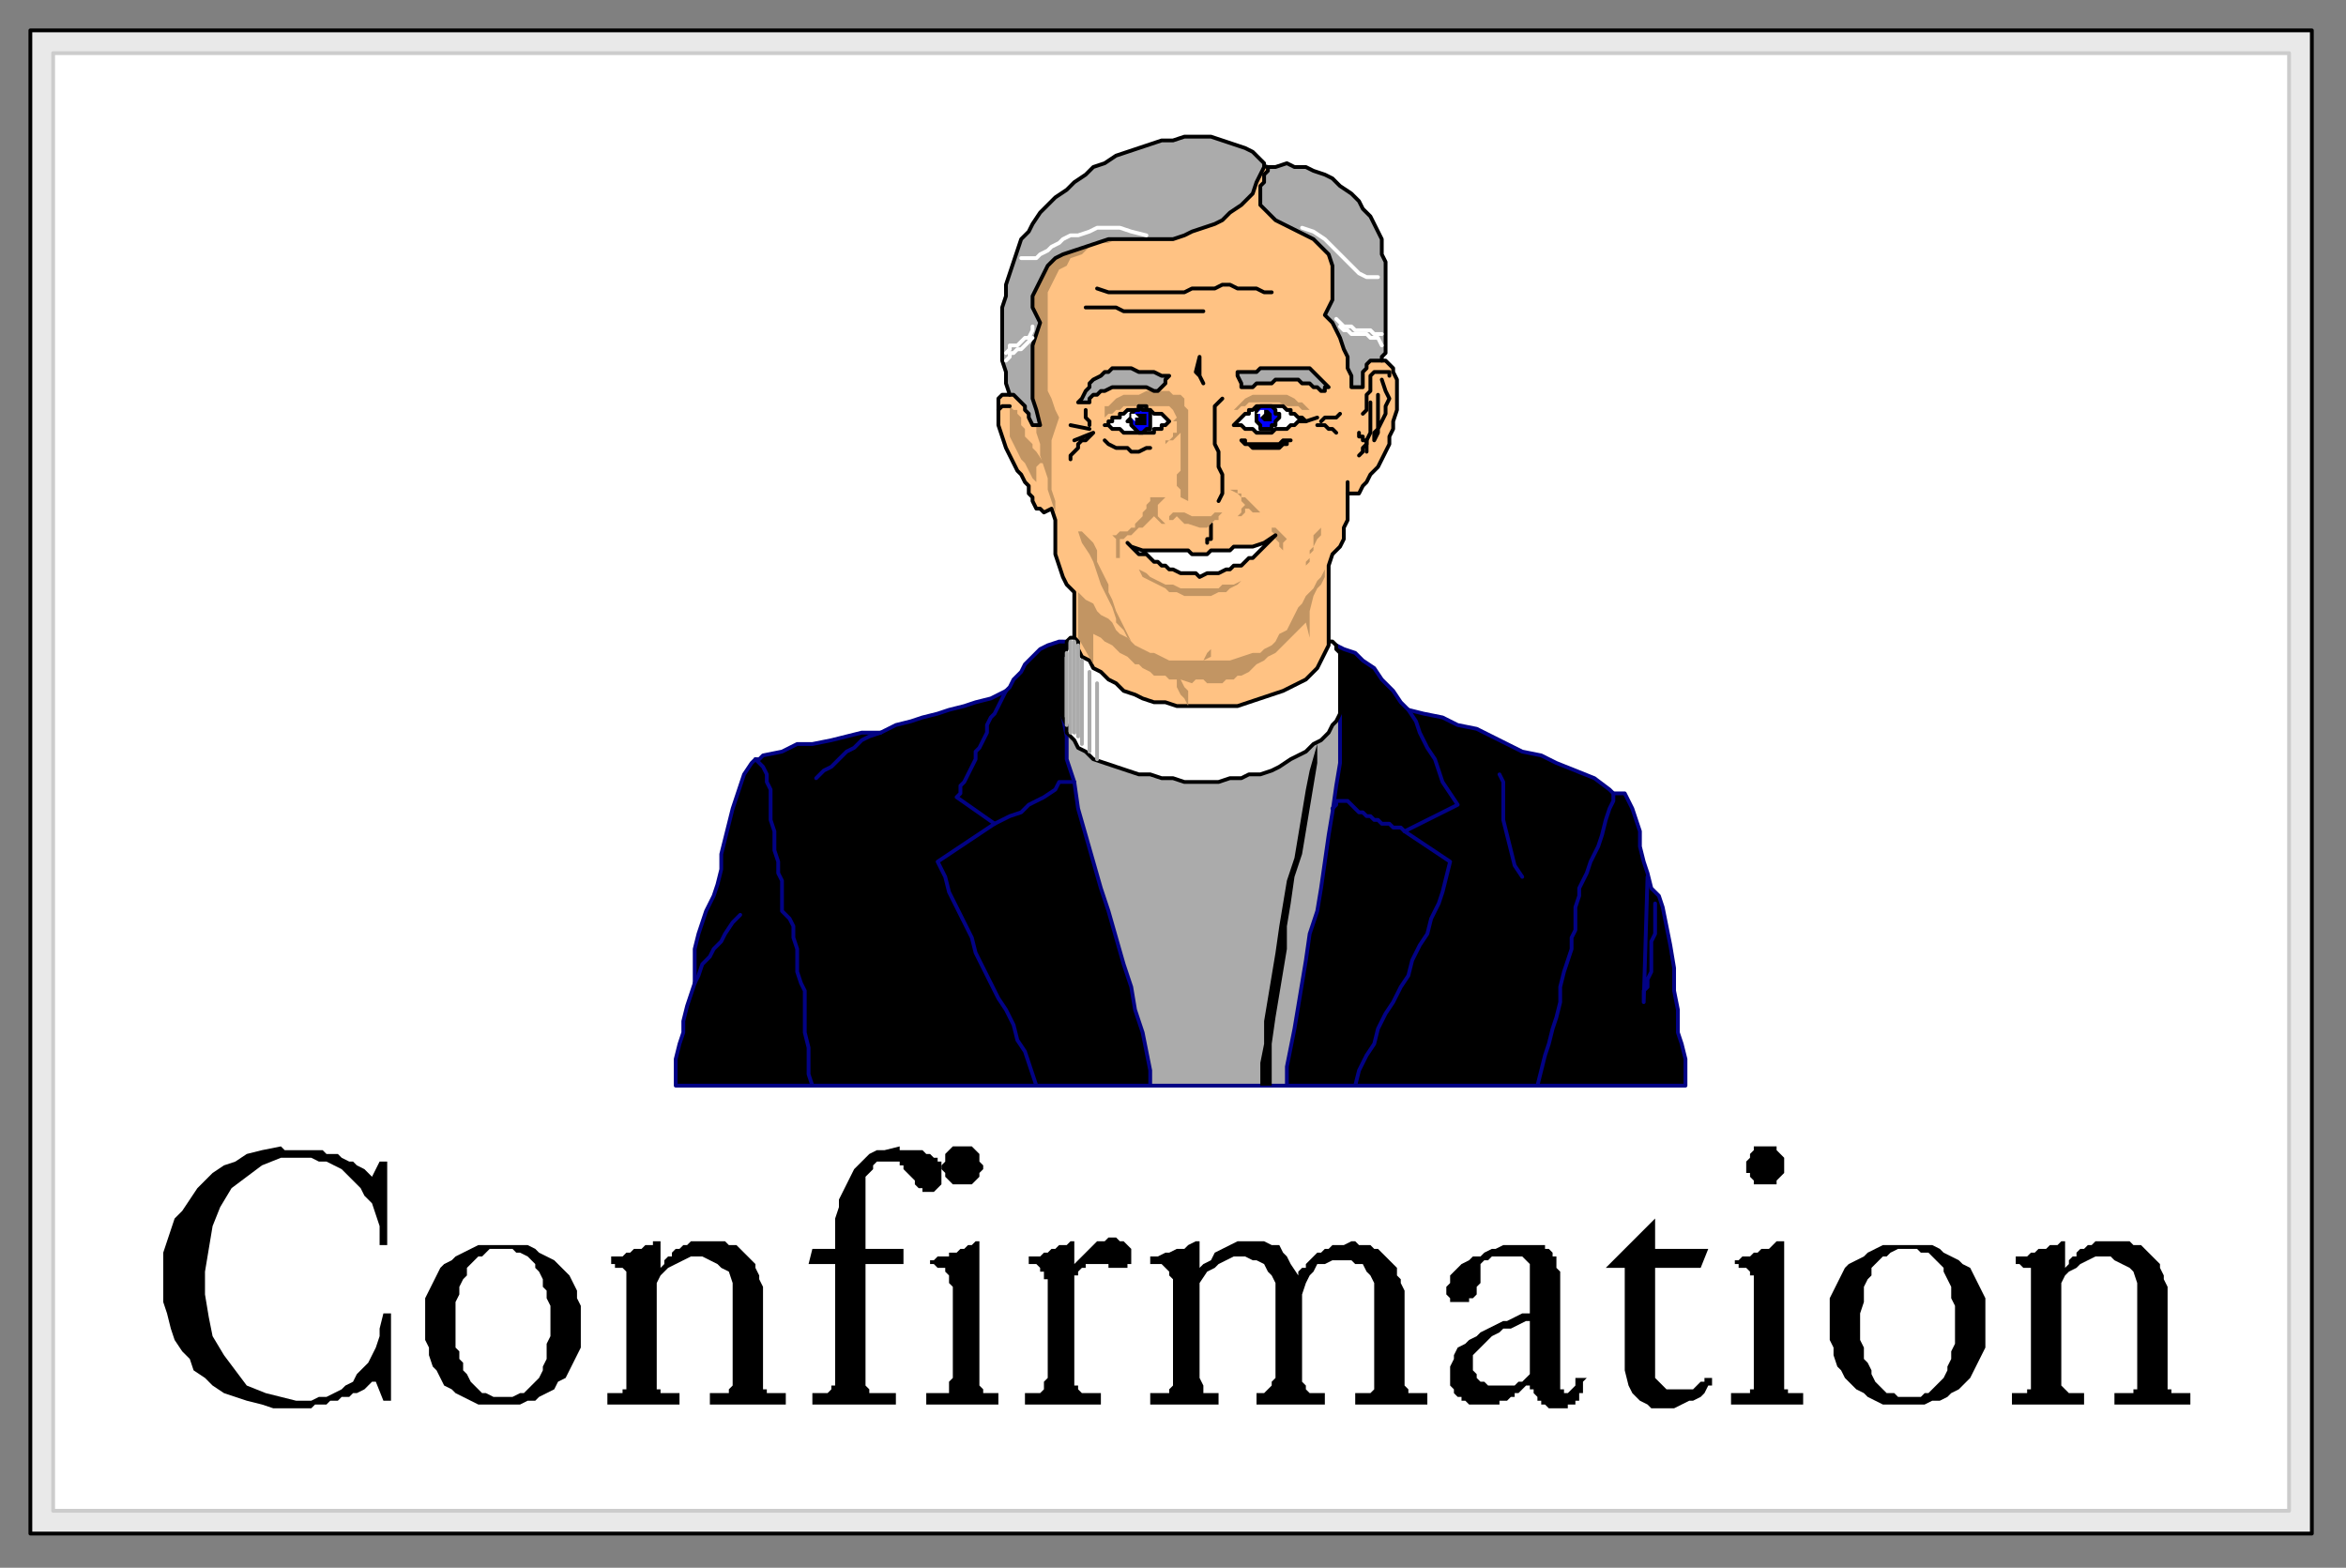 <?xml version="1.0" encoding="UTF-8" standalone="no"?>
<svg
   xmlns:dc="http://purl.org/dc/elements/1.1/"
   xmlns:cc="http://creativecommons.org/ns#"
   xmlns:rdf="http://www.w3.org/1999/02/22-rdf-syntax-ns#"
   xmlns:svg="http://www.w3.org/2000/svg"
   xmlns="http://www.w3.org/2000/svg"
   xmlns:sodipodi="http://sodipodi.sourceforge.net/DTD/sodipodi-0.dtd"
   xmlns:inkscape="http://www.inkscape.org/namespaces/inkscape"
   version="1.0"
   width="163.512mm"
   height="109.273mm"
   id="svg193"
   sodipodi:docname="SPCOC005.WMF">
  <rect width="100%" height="100%" fill="#808080" stroke="none"/>
  <sodipodi:namedview
     pagecolor="#ffffff"
     bordercolor="#666666"
     borderopacity="1"
     objecttolerance="10"
     gridtolerance="10"
     guidetolerance="10"
     inkscape:pageopacity="0"
     inkscape:pageshadow="2"
     inkscape:window-width="640"
     inkscape:window-height="480"
     id="namedview195" />
  <defs
     id="defs3">
    <pattern
       id="WMFhbasepattern"
       patternUnits="userSpaceOnUse"
       width="6"
       height="6"
       x="0"
       y="0" />
  </defs>
  <path
     style="fill:#e9e9e9;fill-rule:evenodd;fill-opacity:1;stroke:#000000;stroke-width:1px;stroke-linecap:round;stroke-linejoin:round;stroke-miterlimit:4;stroke-dasharray:none;stroke-opacity:1;"
     d="  M 8,8   L 609,8   L 609,404   L 8,404   L 8,8  z "
     id="path5" />
  <path
     style="fill:#ffffff;fill-rule:evenodd;fill-opacity:1;stroke:#cccccc;stroke-width:1px;stroke-linecap:round;stroke-linejoin:round;stroke-miterlimit:4;stroke-dasharray:none;stroke-opacity:1;"
     d="  M 14,14   L 603,14   L 603,398   L 14,398   L 14,14  z "
     id="path7" />
  <path
     style="fill:#000000;fill-rule:evenodd;fill-opacity:1;stroke:#020285;stroke-width:1px;stroke-linecap:round;stroke-linejoin:round;stroke-miterlimit:4;stroke-dasharray:none;stroke-opacity:1;"
     d="  M 178,286   L 178,282   L 178,279   L 179,275   L 180,272   L 180,269   L 181,265   L 182,262   L 183,259   L 183,255   L 183,250   L 184,246   L 185,243   L 186,240   L 188,236   L 189,233   L 190,229   L 190,225   L 191,221   L 192,217   L 193,213   L 194,210   L 195,207   L 196,204   L 198,201   L 199,200   L 200,200   L 201,199   L 201,199   L 206,198   L 210,196   L 214,196   L 219,195   L 223,194   L 227,193   L 232,193   L 236,191   L 240,190   L 243,189   L 247,188   L 250,187   L 254,186   L 257,185   L 261,184   L 265,182   L 266,181   L 267,179   L 269,177   L 270,175   L 272,173   L 274,171   L 276,170   L 279,169   L 352,170   L 354,171   L 357,172   L 359,174   L 362,176   L 364,179   L 367,182   L 369,185   L 371,187   L 375,188   L 380,189   L 384,191   L 389,192   L 393,194   L 397,196   L 401,198   L 406,199   L 410,201   L 415,203   L 420,205   L 424,208   L 425,209   L 426,209   L 427,209   L 428,209   L 430,213   L 431,216   L 432,219   L 432,223   L 433,227   L 434,230   L 435,234   L 437,236   L 438,239   L 439,244   L 440,249   L 441,255   L 441,261   L 442,266   L 442,272   L 443,275   L 444,279   L 444,283   L 444,286   L 178,286  z "
     id="path9" />
  <path
     style="fill:#ababab;fill-rule:evenodd;fill-opacity:1;stroke:#020285;stroke-width:1px;stroke-linecap:round;stroke-linejoin:round;stroke-miterlimit:4;stroke-dasharray:none;stroke-opacity:1;"
     d="  M 280,189   L 281,194   L 281,200   L 283,206   L 284,213   L 286,220   L 288,227   L 290,234   L 292,240   L 294,247   L 296,254   L 298,260   L 299,266   L 301,272   L 302,277   L 303,282   L 303,286   L 339,286   L 339,281   L 340,276   L 341,271   L 342,265   L 343,259   L 344,253   L 345,246   L 347,240   L 348,234   L 349,227   L 350,220   L 351,214   L 352,207   L 353,201   L 353,194   L 353,188   L 280,189  z "
     id="path11" />
  <path
     style="fill:#ffffff;fill-rule:evenodd;fill-opacity:1;stroke:#000000;stroke-width:1px;stroke-linecap:round;stroke-linejoin:round;stroke-miterlimit:4;stroke-dasharray:none;stroke-opacity:1;"
     d="  M 280,189   L 280,173   L 281,171   L 281,169   L 282,168   L 351,169   L 351,169   L 352,170   L 352,171   L 353,172   L 353,173   L 353,174   L 353,175   L 353,176   L 353,188   L 352,190   L 351,191   L 350,193   L 348,195   L 346,196   L 344,198   L 342,199   L 340,200   L 337,202   L 335,203   L 332,204   L 329,204   L 327,205   L 324,205   L 321,206   L 318,206   L 315,206   L 312,206   L 309,205   L 306,205   L 303,204   L 300,204   L 297,203   L 294,202   L 291,201   L 288,200   L 286,198   L 284,197   L 283,195   L 281,193   L 281,191   L 280,189  z "
     id="path13" />
  <path
     style="fill:#ffc283;fill-rule:evenodd;fill-opacity:1;stroke:#000000;stroke-width:1px;stroke-linecap:round;stroke-linejoin:round;stroke-miterlimit:4;stroke-dasharray:none;stroke-opacity:1;"
     d="  M 350,169   L 350,149   L 351,146   L 353,144   L 354,142   L 354,139   L 355,137   L 355,135   L 355,132   L 355,130   L 357,130   L 358,130   L 359,128   L 360,127   L 361,125   L 362,124   L 363,123   L 364,121   L 365,119   L 366,117   L 366,115   L 367,113   L 367,111   L 368,108   L 368,106   L 368,104   L 368,102   L 368,100   L 367,98   L 367,97   L 366,96   L 365,95   L 364,95   L 357,66   L 338,45   L 330,43   L 279,57   L 268,79   L 266,104   L 264,104   L 263,105   L 263,106   L 263,108   L 263,112   L 264,115   L 265,118   L 266,120   L 267,122   L 268,124   L 269,125   L 270,127   L 271,128   L 271,130   L 272,131   L 272,132   L 273,134   L 274,134   L 275,135   L 277,134   L 278,137   L 278,140   L 278,143   L 278,146   L 279,149   L 280,152   L 281,154   L 283,156   L 283,168   L 284,169   L 284,171   L 285,173   L 287,174   L 288,176   L 290,177   L 292,179   L 294,180   L 296,182   L 299,183   L 301,184   L 304,185   L 307,185   L 310,186   L 313,186   L 317,186   L 320,186   L 323,186   L 326,186   L 329,185   L 332,184   L 335,183   L 338,182   L 340,181   L 342,180   L 344,179   L 346,177   L 347,176   L 348,174   L 349,172   L 350,170   L 350,169  z "
     id="path15" />
  <path
     style="fill:none;stroke:#000000;stroke-width:1px;stroke-linecap:round;stroke-linejoin:round;stroke-miterlimit:4;stroke-dasharray:none;stroke-opacity:1;"
     d="  M 355,130   L 355,127  "
     id="path17" />
  <path
     style="fill:none;stroke:#020285;stroke-width:1px;stroke-linecap:round;stroke-linejoin:round;stroke-miterlimit:4;stroke-dasharray:none;stroke-opacity:1;"
     d="  M 183,259   L 184,257   L 185,254   L 187,252   L 188,250   L 190,248   L 191,246   L 193,243   L 195,241  "
     id="path19" />
  <path
     style="fill:none;stroke:#020285;stroke-width:1px;stroke-linecap:round;stroke-linejoin:round;stroke-miterlimit:4;stroke-dasharray:none;stroke-opacity:1;"
     d="  M 199,200   L 201,202   L 202,204   L 202,206   L 203,208   L 203,211   L 203,214   L 203,216   L 204,219   L 204,222   L 204,224   L 205,227   L 205,230   L 206,232   L 206,235   L 206,237   L 206,240   L 208,242   L 209,244   L 209,247   L 210,250   L 210,253   L 210,256   L 211,259   L 212,261   L 212,263   L 212,266   L 212,269   L 212,272   L 213,276   L 213,280   L 213,283   L 214,286  "
     id="path21" />
  <path
     style="fill:none;stroke:#020285;stroke-width:1px;stroke-linecap:round;stroke-linejoin:round;stroke-miterlimit:4;stroke-dasharray:none;stroke-opacity:1;"
     d="  M 232,193   L 229,194   L 227,195   L 225,197   L 223,198   L 221,200   L 219,202   L 217,203   L 215,205  "
     id="path23" />
  <path
     style="fill:none;stroke:#020285;stroke-width:1px;stroke-linecap:round;stroke-linejoin:round;stroke-miterlimit:4;stroke-dasharray:none;stroke-opacity:1;"
     d="  M 265,182   L 264,184   L 263,186   L 262,188   L 261,189   L 260,191   L 260,193   L 259,195   L 258,197   L 257,198   L 257,200   L 256,202   L 255,204   L 254,206   L 253,207   L 253,209   L 252,210   L 262,217   L 247,227   L 249,231   L 250,235   L 252,239   L 254,243   L 256,247   L 257,251   L 259,255   L 261,259   L 263,263   L 265,266   L 267,270   L 268,274   L 270,277   L 271,280   L 272,283   L 273,286  "
     id="path25" />
  <path
     style="fill:none;stroke:#020285;stroke-width:1px;stroke-linecap:round;stroke-linejoin:round;stroke-miterlimit:4;stroke-dasharray:none;stroke-opacity:1;"
     d="  M 262,217   L 264,216   L 266,215   L 269,214   L 271,212   L 273,211   L 275,210   L 278,208   L 279,206   L 280,206   L 281,206   L 282,206   L 283,206  "
     id="path27" />
  <path
     style="fill:none;stroke:#020285;stroke-width:1px;stroke-linecap:round;stroke-linejoin:round;stroke-miterlimit:4;stroke-dasharray:none;stroke-opacity:1;"
     d="  M 371,187   L 373,190   L 374,193   L 376,197   L 378,200   L 379,203   L 380,206   L 382,209   L 384,212   L 370,219   L 382,227   L 381,231   L 380,235   L 379,238   L 377,242   L 376,246   L 374,249   L 372,253   L 371,257   L 369,260   L 367,264   L 365,267   L 363,271   L 362,275   L 360,278   L 358,282   L 357,286  "
     id="path29" />
  <path
     style="fill:none;stroke:#020285;stroke-width:1px;stroke-linecap:round;stroke-linejoin:round;stroke-miterlimit:4;stroke-dasharray:none;stroke-opacity:1;"
     d="  M 370,219   L 369,218   L 367,218   L 366,217   L 365,217   L 364,217   L 363,216   L 362,216   L 361,215   L 360,215   L 360,215   L 359,214   L 358,214   L 357,213   L 356,212   L 356,212   L 355,211   L 353,211   L 352,211   L 352,212   L 351,213  "
     id="path31" />
  <path
     style="fill:none;stroke:#020285;stroke-width:1px;stroke-linecap:round;stroke-linejoin:round;stroke-miterlimit:4;stroke-dasharray:none;stroke-opacity:1;"
     d="  M 395,204   L 396,206   L 396,209   L 396,213   L 396,216   L 397,220   L 398,224   L 399,228   L 401,231  "
     id="path33" />
  <path
     style="fill:none;stroke:#020285;stroke-width:1px;stroke-linecap:round;stroke-linejoin:round;stroke-miterlimit:4;stroke-dasharray:none;stroke-opacity:1;"
     d="  M 425,209   L 425,211   L 424,213   L 423,216   L 422,220   L 421,223   L 419,227   L 418,230   L 416,234   L 416,236   L 415,239   L 415,242   L 415,245   L 414,247   L 414,250   L 413,253   L 412,256   L 411,260   L 411,264   L 410,268   L 409,271   L 408,275   L 407,278   L 406,282   L 405,286  "
     id="path35" />
  <path
     style="fill:none;stroke:#020285;stroke-width:1px;stroke-linecap:round;stroke-linejoin:round;stroke-miterlimit:4;stroke-dasharray:none;stroke-opacity:1;"
     d="  M 434,231   L 433,264   L 433,261   L 434,260   L 434,258   L 435,256   L 435,254   L 435,252   L 435,251   L 435,249   L 435,248   L 436,246   L 436,245   L 436,243   L 436,242   L 436,241   L 436,239   L 436,238  "
     id="path37" />
  <path
     style="fill:#000000;fill-rule:evenodd;fill-opacity:1;stroke:none;"
     d="  M 335,286   L 335,280   L 335,275   L 336,268   L 337,262   L 338,256   L 339,250   L 339,244   L 340,238   L 341,231   L 343,225   L 344,219   L 345,213   L 346,207   L 347,201   L 347,196   L 347,196   L 345,203   L 344,208   L 343,214   L 342,220   L 341,226   L 339,232   L 338,238   L 337,244   L 336,251   L 335,257   L 334,263   L 333,269   L 333,275   L 332,280   L 332,286   L 335,286  z "
     id="path39" />
  <path
     style="fill:none;stroke:none;"
     d="  M 324,229   L 323,233   L 323,237   L 323,241   L 323,245   L 322,249   L 322,253   L 322,257   L 321,260   L 321,264   L 320,268   L 319,271   L 319,274   L 318,277   L 318,279   L 317,281   L 316,283  "
     id="path41" />
  <path
     style="fill:none;stroke:none;"
     d="  M 320,212   L 320,220   L 320,228   L 320,236   L 320,244   L 320,252   L 319,260   L 318,267   L 317,275  "
     id="path43" />
  <path
     style="fill:none;stroke:#ababab;stroke-width:1px;stroke-linecap:round;stroke-linejoin:round;stroke-miterlimit:4;stroke-dasharray:none;stroke-opacity:1;"
     d="  M 282,169   L 282,193  "
     id="path45" />
  <path
     style="fill:none;stroke:#ababab;stroke-width:1px;stroke-linecap:round;stroke-linejoin:round;stroke-miterlimit:4;stroke-dasharray:none;stroke-opacity:1;"
     d="  M 283,169   L 283,193  "
     id="path47" />
  <path
     style="fill:none;stroke:#ababab;stroke-width:1px;stroke-linecap:round;stroke-linejoin:round;stroke-miterlimit:4;stroke-dasharray:none;stroke-opacity:1;"
     d="  M 284,170   L 284,194  "
     id="path49" />
  <path
     style="fill:none;stroke:#ababab;stroke-width:1px;stroke-linecap:round;stroke-linejoin:round;stroke-miterlimit:4;stroke-dasharray:none;stroke-opacity:1;"
     d="  M 285,174   L 285,196  "
     id="path51" />
  <path
     style="fill:none;stroke:#ababab;stroke-width:1px;stroke-linecap:round;stroke-linejoin:round;stroke-miterlimit:4;stroke-dasharray:none;stroke-opacity:1;"
     d="  M 287,177   L 287,198  "
     id="path53" />
  <path
     style="fill:none;stroke:#ababab;stroke-width:1px;stroke-linecap:round;stroke-linejoin:round;stroke-miterlimit:4;stroke-dasharray:none;stroke-opacity:1;"
     d="  M 289,180   L 289,200  "
     id="path55" />
  <path
     style="fill:none;stroke:#ababab;stroke-width:1px;stroke-linecap:round;stroke-linejoin:round;stroke-miterlimit:4;stroke-dasharray:none;stroke-opacity:1;"
     d="  M 281,172   L 281,191  "
     id="path57" />
  <path
     style="fill:none;stroke:#000000;stroke-width:1px;stroke-linecap:round;stroke-linejoin:round;stroke-miterlimit:4;stroke-dasharray:none;stroke-opacity:1;"
     d="  M 335,77   L 333,77   L 331,76   L 329,76   L 327,76   L 326,76   L 324,75   L 322,75   L 320,76   L 319,76   L 318,76   L 317,76   L 316,76   L 314,76   L 312,77   L 311,77   L 309,77   L 307,77   L 305,77   L 302,77   L 300,77   L 298,77   L 295,77   L 292,77   L 289,76  "
     id="path59" />
  <path
     style="fill:none;stroke:#000000;stroke-width:1px;stroke-linecap:round;stroke-linejoin:round;stroke-miterlimit:4;stroke-dasharray:none;stroke-opacity:1;"
     d="  M 317,82   L 315,82   L 313,82   L 311,82   L 309,82   L 307,82   L 306,82   L 304,82   L 302,82   L 300,82   L 298,82   L 296,82   L 294,81   L 292,81   L 290,81   L 288,81   L 286,81  "
     id="path61" />
  <path
     style="fill:none;stroke:#000000;stroke-width:1px;stroke-linecap:round;stroke-linejoin:round;stroke-miterlimit:4;stroke-dasharray:none;stroke-opacity:1;"
     d="  M 286,108   L 286,109   L 286,110   L 287,111   L 287,112  "
     id="path63" />
  <path
     style="fill:none;stroke:#000000;stroke-width:1px;stroke-linecap:round;stroke-linejoin:round;stroke-miterlimit:4;stroke-dasharray:none;stroke-opacity:1;"
     d="  M 282,121   L 282,120   L 283,119   L 284,118   L 284,117   L 285,116   L 286,116   L 287,115   L 288,114   L 283,116  "
     id="path65" />
  <path
     style="fill:none;stroke:#000000;stroke-width:1px;stroke-linecap:round;stroke-linejoin:round;stroke-miterlimit:4;stroke-dasharray:none;stroke-opacity:1;"
     d="  M 282,112   L 287,113  "
     id="path67" />
  <path
     style="fill:none;stroke:#000000;stroke-width:1px;stroke-linecap:round;stroke-linejoin:round;stroke-miterlimit:4;stroke-dasharray:none;stroke-opacity:1;"
     d="  M 322,105   L 321,106   L 320,107   L 320,108   L 320,110   L 320,111   L 320,113   L 320,115   L 320,117   L 321,119   L 321,121   L 321,123   L 322,125   L 322,127   L 322,129   L 322,130   L 321,132  "
     id="path69" />
  <path
     style="fill:none;stroke:#000000;stroke-width:1px;stroke-linecap:round;stroke-linejoin:round;stroke-miterlimit:4;stroke-dasharray:none;stroke-opacity:1;"
     d="  M 347,110   L 344,111  "
     id="path71" />
  <path
     style="fill:none;stroke:#000000;stroke-width:1px;stroke-linecap:round;stroke-linejoin:round;stroke-miterlimit:4;stroke-dasharray:none;stroke-opacity:1;"
     d="  M 353,109   L 352,110   L 351,110   L 349,110   L 348,111  "
     id="path73" />
  <path
     style="fill:none;stroke:#000000;stroke-width:1px;stroke-linecap:round;stroke-linejoin:round;stroke-miterlimit:4;stroke-dasharray:none;stroke-opacity:1;"
     d="  M 352,114   L 351,113   L 350,113   L 349,112   L 347,112  "
     id="path75" />
  <path
     style="fill:none;stroke:#000000;stroke-width:1px;stroke-linecap:round;stroke-linejoin:round;stroke-miterlimit:4;stroke-dasharray:none;stroke-opacity:1;"
     d="  M 366,99   L 366,98   L 365,98   L 364,98   L 364,98   L 363,98   L 362,98   L 362,98   L 361,99   L 361,100   L 361,101   L 361,103   L 360,104   L 360,106   L 360,107   L 360,108   L 359,109  "
     id="path77" />
  <path
     style="fill:none;stroke:#000000;stroke-width:1px;stroke-linecap:round;stroke-linejoin:round;stroke-miterlimit:4;stroke-dasharray:none;stroke-opacity:1;"
     d="  M 364,100   L 365,103   L 366,105   L 365,107   L 365,109   L 364,111   L 363,113   L 363,114   L 362,116   L 362,114   L 363,113   L 363,111   L 363,110   L 363,108   L 363,106   L 363,105   L 363,104  "
     id="path79" />
  <path
     style="fill:none;stroke:#000000;stroke-width:1px;stroke-linecap:round;stroke-linejoin:round;stroke-miterlimit:4;stroke-dasharray:none;stroke-opacity:1;"
     d="  M 361,106   L 361,107   L 361,109   L 361,111   L 361,112   L 361,114   L 360,116   L 360,117   L 360,119  "
     id="path81" />
  <path
     style="fill:none;stroke:#000000;stroke-width:1px;stroke-linecap:round;stroke-linejoin:round;stroke-miterlimit:4;stroke-dasharray:none;stroke-opacity:1;"
     d="  M 358,114   L 358,115   L 359,115   L 359,116   L 360,116   L 360,117   L 359,118   L 359,119   L 358,120  "
     id="path83" />
  <path
     style="fill:none;stroke:#000000;stroke-width:1px;stroke-linecap:round;stroke-linejoin:round;stroke-miterlimit:4;stroke-dasharray:none;stroke-opacity:1;"
     d="  M 319,138   L 319,139   L 319,140   L 319,141   L 319,142   L 318,142   L 318,143  "
     id="path85" />
  <path
     style="fill:none;stroke:#000000;stroke-width:1px;stroke-linecap:round;stroke-linejoin:round;stroke-miterlimit:4;stroke-dasharray:none;stroke-opacity:1;"
     d="  M 291,116   L 292,117   L 294,118   L 295,118   L 297,118   L 298,119   L 300,119   L 302,118   L 303,118  "
     id="path87" />
  <path
     style="fill:#c29563;fill-rule:evenodd;fill-opacity:1;stroke:none;"
     d="  M 302,63   L 300,63   L 297,63   L 294,63   L 292,64   L 289,64   L 287,65   L 285,67   L 282,68   L 281,70   L 279,71   L 278,73   L 277,75   L 276,77   L 276,80   L 276,82   L 276,85   L 276,89   L 276,93   L 276,97   L 276,100   L 276,103   L 277,105   L 278,108   L 279,110   L 278,113   L 277,116   L 277,119   L 277,122   L 277,125   L 277,129   L 278,132   L 278,135   L 277,132   L 276,129   L 276,126   L 275,123   L 274,120   L 274,117   L 273,114   L 273,111   L 269,100   L 269,76   L 280,59   L 302,63  z "
     id="path89" />
  <path
     style="fill:#c29563;fill-rule:evenodd;fill-opacity:1;stroke:none;"
     d="  M 272,126   L 273,127   L 273,126   L 273,125   L 273,124   L 273,124   L 273,123   L 274,122   L 275,122   L 273,119   L 272,118   L 272,117   L 271,116   L 270,115   L 270,113   L 269,112   L 269,111   L 269,110   L 268,109   L 268,108   L 267,108   L 266,107   L 266,112   L 266,115   L 267,117   L 268,119   L 269,121   L 270,122   L 271,124   L 272,126  z "
     id="path91" />
  <path
     style="fill:none;stroke:#000000;stroke-width:1px;stroke-linecap:round;stroke-linejoin:round;stroke-miterlimit:4;stroke-dasharray:none;stroke-opacity:1;"
     d="  M 263,108   L 264,107   L 265,107   L 265,107   L 266,107  "
     id="path93" />
  <path
     style="fill:#c29563;fill-rule:evenodd;fill-opacity:1;stroke:none;"
     d="  M 311,131   L 313,132   L 313,130   L 313,128   L 313,126   L 313,124   L 313,121   L 313,119   L 313,117   L 313,114   L 313,112   L 313,110   L 313,108   L 312,107   L 312,105   L 311,104   L 310,104   L 309,104   L 308,103   L 307,103   L 306,103   L 304,103   L 302,103   L 300,104   L 299,104   L 297,104   L 296,104   L 294,105   L 293,106   L 292,107   L 291,107   L 291,109   L 291,110   L 292,109   L 293,109   L 294,108   L 295,108   L 296,107   L 297,107   L 298,107   L 300,107   L 301,107   L 303,107   L 304,107   L 305,107   L 307,107   L 308,107   L 309,108   L 309,108   L 310,110   L 309,111   L 310,111   L 310,112   L 310,113   L 310,114   L 309,114   L 309,115   L 308,116   L 308,116   L 307,116   L 307,117   L 307,117   L 308,116   L 308,116   L 309,116   L 310,115   L 310,115   L 311,114   L 311,114   L 311,115   L 311,116   L 311,117   L 311,118   L 311,119   L 311,120   L 311,121   L 311,122   L 311,124   L 310,125   L 310,126   L 310,127   L 310,128   L 311,129   L 311,130   L 311,131  z "
     id="path95" />
  <path
     style="fill:#854002;fill-rule:evenodd;fill-opacity:1;stroke:#000000;stroke-width:1px;stroke-linecap:round;stroke-linejoin:round;stroke-miterlimit:4;stroke-dasharray:none;stroke-opacity:1;"
     d="  M 316,94   L 316,96   L 316,98   L 316,99   L 317,101   L 316,99   L 315,98   L 315,98   L 316,94  z "
     id="path97" />
  <path
     style="fill:#c29563;fill-rule:evenodd;fill-opacity:1;stroke:none;"
     d="  M 325,108   L 326,108   L 327,107   L 328,107   L 329,106   L 330,106   L 332,106   L 333,106   L 334,106   L 336,106   L 337,106   L 339,107   L 340,107   L 342,107   L 343,108   L 344,108   L 345,108   L 344,107   L 343,106   L 342,106   L 341,105   L 339,104   L 338,104   L 337,104   L 335,104   L 334,104   L 332,104   L 331,104   L 330,104   L 328,105   L 327,106   L 326,107   L 325,108  z "
     id="path99" />
  <path
     style="fill:#ff9932;fill-rule:evenodd;fill-opacity:1;stroke:#000000;stroke-width:1px;stroke-linecap:round;stroke-linejoin:round;stroke-miterlimit:4;stroke-dasharray:none;stroke-opacity:1;"
     d="  M 327,116   L 327,116   L 328,117   L 329,117   L 330,118   L 331,118   L 332,118   L 333,118   L 334,118   L 335,118   L 335,118   L 336,118   L 337,118   L 338,117   L 339,117   L 339,116   L 340,116   L 339,116   L 338,116   L 337,117   L 337,117   L 336,117   L 335,117   L 335,117   L 334,117   L 333,117   L 332,117   L 331,117   L 330,117   L 329,117   L 328,117   L 328,116   L 327,116  z "
     id="path101" />
  <path
     style="fill:#c29563;fill-rule:evenodd;fill-opacity:1;stroke:none;"
     d="  M 325,136   L 324,135   L 323,135   L 322,135   L 321,135   L 320,135   L 319,136   L 318,136   L 316,136   L 315,136   L 314,136   L 312,135   L 311,135   L 310,135   L 309,135   L 308,136   L 308,137   L 309,137   L 310,136   L 311,137   L 311,137   L 312,138   L 313,138   L 316,139   L 318,139   L 319,138   L 320,137   L 321,137   L 321,136   L 322,135   L 324,135   L 325,136  z "
     id="path103" />
  <path
     style="fill:#c29563;fill-rule:evenodd;fill-opacity:1;stroke:none;"
     d="  M 324,129   L 325,129   L 326,129   L 326,130   L 327,130   L 327,131   L 328,131   L 329,132   L 329,132   L 330,133   L 330,133   L 331,134   L 331,134   L 332,135   L 333,135   L 333,135   L 334,135   L 333,135   L 332,135   L 332,135   L 331,135   L 330,135   L 330,135   L 329,134   L 328,134   L 328,134   L 328,135   L 327,136   L 326,136   L 327,135   L 327,134   L 327,134   L 328,133   L 327,132   L 327,131   L 326,130   L 324,129  z "
     id="path105" />
  <path
     style="fill:#c29563;fill-rule:evenodd;fill-opacity:1;stroke:none;"
     d="  M 295,148   L 295,147   L 294,147   L 294,146   L 294,145   L 294,144   L 294,143   L 294,142   L 293,141   L 294,141   L 295,140   L 296,140   L 296,140   L 297,140   L 298,139   L 298,139   L 299,139   L 299,138   L 300,137   L 300,137   L 301,136   L 301,135   L 302,134   L 302,133   L 303,132   L 303,131   L 304,131   L 305,131   L 306,131   L 307,131   L 306,132   L 305,133   L 305,134   L 305,135   L 305,135   L 305,136   L 306,137   L 307,138   L 306,138   L 305,137   L 305,137   L 304,136   L 304,136   L 303,137   L 303,137   L 302,138   L 302,138   L 301,139   L 300,139   L 300,139   L 299,140   L 299,140   L 298,141   L 298,141   L 297,141   L 296,142   L 296,142   L 295,142   L 295,143   L 295,144   L 295,144   L 295,145   L 295,146   L 295,147   L 295,147   L 295,148  z "
     id="path107" />
  <path
     style="fill:#c29563;fill-rule:evenodd;fill-opacity:1;stroke:none;"
     d="  M 298,169   L 297,167   L 296,165   L 295,163   L 294,161   L 293,158   L 292,156   L 292,154   L 291,152   L 290,150   L 289,148   L 289,145   L 288,143   L 287,142   L 286,141   L 285,140   L 284,140   L 285,143   L 287,146   L 288,148   L 289,151   L 290,154   L 291,156   L 293,160   L 294,163   L 294,164   L 296,166   L 297,168   L 298,169  z "
     id="path109" />
  <path
     style="fill:#c29563;fill-rule:evenodd;fill-opacity:1;stroke:none;"
     d="  M 336,139   L 336,139   L 337,140   L 338,141   L 338,141   L 339,142   L 339,142   L 340,142   L 339,142   L 338,143   L 338,144   L 338,145   L 338,146   L 338,147   L 338,148   L 338,146   L 338,145   L 337,144   L 337,143   L 336,142   L 336,141   L 335,140   L 335,139   L 336,139  z "
     id="path111" />
  <path
     style="fill:#c29563;fill-rule:evenodd;fill-opacity:1;stroke:none;"
     d="  M 344,149   L 345,148   L 345,146   L 346,145   L 346,144   L 347,142   L 348,141   L 348,139   L 349,138   L 346,141   L 346,142   L 346,143   L 346,144   L 345,145   L 345,146   L 345,147   L 344,148   L 344,149  z "
     id="path113" />
  <path
     style="fill:#c29563;fill-rule:evenodd;fill-opacity:1;stroke:none;"
     d="  M 327,153   L 325,154   L 324,154   L 322,154   L 321,155   L 319,155   L 318,155   L 316,155   L 315,155   L 311,155   L 309,154   L 307,154   L 305,153   L 303,152   L 302,151   L 300,150   L 301,152   L 303,153   L 305,154   L 307,155   L 308,156   L 310,156   L 312,157   L 314,157   L 316,157   L 318,157   L 319,157   L 321,156   L 323,156   L 324,155   L 326,154   L 327,153  z "
     id="path115" />
  <path
     style="fill:#c29563;fill-rule:evenodd;fill-opacity:1;stroke:none;"
     d="  M 319,173   L 319,172   L 319,170   L 319,169   L 319,167   L 319,169   L 319,171   L 318,172   L 317,174   L 319,173  z "
     id="path117" />
  <path
     style="fill:#c29563;fill-rule:evenodd;fill-opacity:1;stroke:none;"
     d="  M 284,156   L 285,157   L 286,158   L 288,159   L 289,161   L 290,162   L 292,163   L 293,164   L 294,166   L 295,167   L 297,168   L 298,169   L 299,170   L 301,171   L 303,172   L 304,172   L 306,173   L 308,174   L 311,174   L 314,174   L 317,174   L 320,174   L 324,174   L 327,173   L 330,172   L 332,172   L 333,171   L 335,170   L 336,169   L 337,167   L 339,166   L 340,164   L 341,162   L 342,160   L 343,159   L 344,157   L 346,155   L 347,153   L 348,152   L 349,150   L 350,148   L 349,150   L 349,152   L 348,154   L 347,155   L 346,157   L 345,161   L 345,163   L 345,168   L 344,164   L 343,165   L 342,166   L 341,167   L 340,168   L 339,169   L 338,170   L 337,171   L 336,172   L 334,173   L 333,174   L 331,175   L 330,176   L 329,177   L 327,178   L 326,178   L 325,179   L 323,179   L 322,180   L 320,180   L 318,180   L 317,179   L 315,179   L 314,180   L 311,179   L 312,181   L 313,182   L 313,184   L 313,186   L 312,184   L 311,183   L 310,181   L 310,179   L 308,179   L 307,178   L 305,178   L 304,178   L 303,177   L 301,176   L 300,175   L 299,175   L 298,174   L 297,173   L 295,172   L 294,171   L 293,170   L 291,169   L 290,168   L 288,167   L 288,175   L 284,168   L 284,156  z "
     id="path119" />
  <path
     style="fill:#ababab;fill-rule:evenodd;fill-opacity:1;stroke:#000000;stroke-width:1px;stroke-linecap:round;stroke-linejoin:round;stroke-miterlimit:4;stroke-dasharray:none;stroke-opacity:1;"
     d="  M 272,112   L 271,110   L 271,109   L 270,108   L 270,107   L 269,106   L 268,105   L 267,104   L 266,104   L 265,101   L 265,98   L 264,95   L 264,93   L 264,90   L 264,87   L 264,84   L 264,81   L 265,78   L 265,75   L 266,72   L 267,69   L 268,66   L 269,63   L 271,61   L 272,59   L 274,56   L 276,54   L 278,52   L 281,50   L 283,48   L 286,46   L 288,44   L 291,43   L 294,41   L 297,40   L 300,39   L 303,38   L 306,37   L 309,37   L 312,36   L 319,36   L 322,37   L 325,38   L 328,39   L 330,40   L 332,42   L 333,43   L 333,44   L 332,46   L 331,48   L 330,51   L 328,53   L 327,54   L 324,56   L 322,58   L 320,59   L 317,60   L 314,61   L 312,62   L 309,63   L 306,63   L 304,63   L 301,63   L 299,63   L 295,63   L 292,63   L 289,64   L 286,65   L 283,66   L 280,67   L 278,68   L 276,70   L 275,72   L 274,74   L 273,76   L 272,78   L 272,80   L 272,81   L 273,83   L 274,85   L 273,88   L 272,91   L 272,95   L 272,98   L 272,102   L 272,105   L 273,108   L 274,112   L 272,112  z "
     id="path121" />
  <path
     style="fill:#ababab;fill-rule:evenodd;fill-opacity:1;stroke:#000000;stroke-width:1px;stroke-linecap:round;stroke-linejoin:round;stroke-miterlimit:4;stroke-dasharray:none;stroke-opacity:1;"
     d="  M 356,102   L 356,99   L 355,97   L 355,94   L 354,92   L 353,89   L 352,87   L 351,85   L 349,83   L 351,79   L 351,75   L 351,72   L 351,70   L 350,67   L 349,66   L 347,64   L 346,63   L 344,62   L 342,61   L 340,60   L 338,59   L 336,58   L 335,57   L 333,55   L 332,54   L 332,52   L 332,51   L 332,50   L 332,49   L 333,48   L 333,46   L 334,45   L 334,44   L 336,44   L 339,43   L 341,44   L 344,44   L 346,45   L 349,46   L 351,47   L 353,49   L 356,51   L 358,53   L 359,55   L 361,57   L 362,59   L 363,61   L 364,63   L 364,65   L 364,67   L 365,69   L 365,71   L 365,73   L 365,75   L 365,78   L 365,80   L 365,82   L 365,84   L 365,86   L 365,88   L 365,90   L 365,91   L 365,93   L 364,94   L 364,95   L 362,95   L 361,95   L 360,96   L 360,97   L 359,98   L 359,100   L 359,101   L 359,102   L 356,102  z "
     id="path123" />
  <path
     style="fill:#ababab;fill-rule:evenodd;fill-opacity:1;stroke:#000000;stroke-width:1px;stroke-linecap:round;stroke-linejoin:round;stroke-miterlimit:4;stroke-dasharray:none;stroke-opacity:1;"
     d="  M 326,98   L 327,98   L 328,98   L 329,98   L 330,98   L 331,98   L 332,97   L 333,97   L 335,97   L 336,97   L 337,97   L 338,97   L 339,97   L 340,97   L 341,97   L 342,97   L 344,97   L 345,97   L 345,97   L 346,98   L 347,99   L 348,100   L 349,101   L 350,102   L 349,102   L 349,103   L 348,103   L 347,102   L 346,102   L 345,101   L 344,101   L 343,101   L 342,100   L 341,100   L 340,100   L 339,100   L 338,100   L 336,100   L 335,101   L 334,101   L 333,101   L 331,101   L 330,102   L 329,102   L 328,102   L 327,102   L 327,101   L 326,99   L 326,98  z "
     id="path125" />
  <path
     style="fill:#ababab;fill-rule:evenodd;fill-opacity:1;stroke:#000000;stroke-width:1px;stroke-linecap:round;stroke-linejoin:round;stroke-miterlimit:4;stroke-dasharray:none;stroke-opacity:1;"
     d="  M 284,106   L 285,105   L 286,103   L 287,102   L 287,101   L 288,100   L 290,99   L 291,98   L 292,98   L 293,97   L 293,97   L 294,97   L 295,97   L 296,97   L 298,97   L 300,98   L 302,98   L 304,98   L 306,99   L 307,99   L 308,99   L 307,100   L 307,101   L 306,102   L 305,103   L 304,103   L 302,102   L 301,102   L 300,102   L 298,102   L 297,102   L 296,102   L 294,102   L 293,102   L 291,103   L 290,103   L 289,104   L 288,104   L 287,105   L 287,106   L 286,106   L 285,106   L 285,106   L 284,106  z "
     id="path127" />
  <path
     style="fill:none;stroke:#ffffff;stroke-width:1px;stroke-linecap:round;stroke-linejoin:round;stroke-miterlimit:4;stroke-dasharray:none;stroke-opacity:1;"
     d="  M 272,86   L 272,87   L 271,89   L 270,89   L 269,90   L 268,91   L 266,91   L 266,92   L 265,93  "
     id="path129" />
  <path
     style="fill:none;stroke:#ffffff;stroke-width:1px;stroke-linecap:round;stroke-linejoin:round;stroke-miterlimit:4;stroke-dasharray:none;stroke-opacity:1;"
     d="  M 272,89   L 271,90   L 270,91   L 269,92   L 268,92   L 267,93   L 266,93   L 266,94   L 265,95  "
     id="path131" />
  <path
     style="fill:none;stroke:#ffffff;stroke-width:1px;stroke-linecap:round;stroke-linejoin:round;stroke-miterlimit:4;stroke-dasharray:none;stroke-opacity:1;"
     d="  M 302,62   L 298,61   L 295,60   L 292,60   L 289,60   L 287,61   L 284,62   L 282,62   L 280,63   L 279,64   L 277,65   L 276,66   L 274,67   L 273,68   L 271,68   L 270,68   L 269,68  "
     id="path133" />
  <path
     style="fill:none;stroke:#ffffff;stroke-width:1px;stroke-linecap:round;stroke-linejoin:round;stroke-miterlimit:4;stroke-dasharray:none;stroke-opacity:1;"
     d="  M 343,60   L 346,61   L 349,63   L 351,65   L 354,68   L 356,70   L 358,72   L 360,73   L 363,73  "
     id="path135" />
  <path
     style="fill:none;stroke:#ffffff;stroke-width:1px;stroke-linecap:round;stroke-linejoin:round;stroke-miterlimit:4;stroke-dasharray:none;stroke-opacity:1;"
     d="  M 352,84   L 353,85   L 354,86   L 356,86   L 357,87   L 359,87   L 361,87   L 362,88   L 364,88  "
     id="path137" />
  <path
     style="fill:none;stroke:#ffffff;stroke-width:1px;stroke-linecap:round;stroke-linejoin:round;stroke-miterlimit:4;stroke-dasharray:none;stroke-opacity:1;"
     d="  M 353,86   L 354,87   L 355,87   L 356,88   L 358,88   L 360,88   L 361,89   L 363,89   L 364,91  "
     id="path139" />
  <path
     style="fill:#ffffff;fill-rule:evenodd;fill-opacity:1;stroke:#000000;stroke-width:1px;stroke-linecap:round;stroke-linejoin:round;stroke-miterlimit:4;stroke-dasharray:none;stroke-opacity:1;"
     d="  M 300,114   L 300,114   L 301,114   L 301,114   L 302,114   L 302,114   L 303,114   L 304,114   L 304,113   L 305,113   L 305,113   L 306,113   L 306,112   L 307,112   L 308,111   L 308,111   L 307,110   L 306,109   L 305,109   L 304,109   L 303,108   L 302,108   L 302,107   L 300,107   L 300,108   L 299,108   L 298,108   L 298,108   L 297,108   L 296,109   L 296,109   L 295,109   L 295,110   L 294,110   L 293,110   L 293,111   L 292,111   L 292,112   L 291,112   L 292,112   L 292,112   L 293,113   L 293,113   L 294,113   L 294,113   L 295,113   L 296,114   L 296,114   L 297,114   L 298,114   L 298,114   L 298,114   L 299,114   L 300,114  z "
     id="path141" />
  <path
     style="fill:#ffffff;fill-rule:evenodd;fill-opacity:1;stroke:#000000;stroke-width:1px;stroke-linecap:round;stroke-linejoin:round;stroke-miterlimit:4;stroke-dasharray:none;stroke-opacity:1;"
     d="  M 325,112   L 326,111   L 327,110   L 327,110   L 328,109   L 329,109   L 329,108   L 330,108   L 330,108   L 331,107   L 332,107   L 332,107   L 333,107   L 334,107   L 334,107   L 335,107   L 336,107   L 336,107   L 337,107   L 338,107   L 338,107   L 339,108   L 339,108   L 340,108   L 340,109   L 340,109   L 341,109   L 342,110   L 342,110   L 343,110   L 344,111   L 343,111   L 342,111   L 341,112   L 341,112   L 340,112   L 339,113   L 339,113   L 338,113   L 338,113   L 337,113   L 336,113   L 336,113   L 335,114   L 334,114   L 334,114   L 333,114   L 332,114   L 332,114   L 331,114   L 330,113   L 329,113   L 328,113   L 328,113   L 327,112   L 326,112   L 326,112   L 325,112  z "
     id="path143" />
  <path
     style="fill:#ffffff;fill-rule:evenodd;fill-opacity:1;stroke:#000000;stroke-width:1px;stroke-linecap:round;stroke-linejoin:round;stroke-miterlimit:4;stroke-dasharray:none;stroke-opacity:1;"
     d="  M 297,143   L 298,144   L 301,145   L 303,145   L 306,145   L 308,145   L 311,145   L 313,145   L 314,146   L 315,146   L 316,146   L 318,146   L 319,145   L 320,145   L 322,145   L 324,145   L 325,144   L 328,144   L 330,144   L 333,143   L 336,141   L 335,142   L 334,143   L 333,144   L 332,145   L 331,146   L 330,147   L 329,147   L 328,148   L 327,149   L 325,149   L 324,150   L 323,150   L 321,151   L 320,151   L 318,151   L 316,152   L 315,151   L 313,151   L 312,151   L 311,151   L 309,150   L 308,150   L 307,149   L 306,149   L 305,148   L 304,148   L 303,147   L 302,146   L 300,146   L 299,145   L 298,144   L 297,143  z "
     id="path145" />
  <path
     style="fill:#0000ff;fill-rule:evenodd;fill-opacity:1;stroke:#000000;stroke-width:1px;stroke-linecap:round;stroke-linejoin:round;stroke-miterlimit:4;stroke-dasharray:none;stroke-opacity:1;"
     d="  M 300,114   L 301,114   L 302,113   L 302,113   L 303,113   L 303,112   L 303,111   L 303,111   L 303,110   L 303,109   L 303,109   L 303,108   L 302,108   L 302,108   L 301,108   L 300,107   L 300,108   L 299,108   L 299,108   L 298,109   L 298,109   L 298,110   L 297,111   L 298,111   L 298,112   L 298,112   L 299,113   L 299,113   L 300,114   L 300,114  z "
     id="path147" />
  <path
     style="fill:#0000ff;fill-rule:evenodd;fill-opacity:1;stroke:#000000;stroke-width:1px;stroke-linecap:round;stroke-linejoin:round;stroke-miterlimit:4;stroke-dasharray:none;stroke-opacity:1;"
     d="  M 334,113   L 334,113   L 335,113   L 335,112   L 336,112   L 336,111   L 337,110   L 337,110   L 337,109   L 336,109   L 336,108   L 336,108   L 335,107   L 335,107   L 334,107   L 334,107   L 333,107   L 332,107   L 332,107   L 331,108   L 331,109   L 331,109   L 331,110   L 331,110   L 331,111   L 331,111   L 332,112   L 332,113   L 333,113   L 334,113  z "
     id="path149" />
  <path
     style="fill:#000000;fill-rule:evenodd;fill-opacity:1;stroke:none;"
     d="  M 300,112   L 301,112   L 302,112   L 302,111   L 302,110   L 302,110   L 302,109   L 301,109   L 300,109   L 300,109   L 299,109   L 299,110   L 299,110   L 299,111   L 299,112   L 300,112   L 300,112  z "
     id="path151" />
  <path
     style="fill:#000000;fill-rule:evenodd;fill-opacity:1;stroke:none;"
     d="  M 334,111   L 334,111   L 335,111   L 335,110   L 335,110   L 335,109   L 335,109   L 334,108   L 334,108   L 333,108   L 333,109   L 332,109   L 332,110   L 332,110   L 333,111   L 333,111   L 334,111  z "
     id="path153" />
  <path
     style="fill:#ffffff;fill-rule:evenodd;fill-opacity:1;stroke:none;"
     d="  M 299,111   L 299,110   L 300,110   L 299,109   L 299,109   L 298,109   L 298,110   L 298,110   L 299,111  z "
     id="path155" />
  <path
     style="fill:#ffffff;fill-rule:evenodd;fill-opacity:1;stroke:none;"
     d="  M 332,110   L 333,109   L 333,109   L 333,108   L 332,108   L 332,108   L 331,109   L 332,109   L 332,110  z "
     id="path157" />
  <path
     style="fill:#000000;fill-rule:evenodd;fill-opacity:1;stroke:none;"
     d="  M 309,338   L 309,337   L 308,336   L 308,335   L 307,334   L 307,334   L 306,333   L 305,333   L 303,333   L 303,331   L 305,331   L 307,330   L 308,330   L 310,329   L 312,329   L 313,328   L 315,327   L 316,327   L 316,334   L 316,334   L 317,333   L 319,332   L 320,330   L 322,329   L 324,328   L 326,327   L 328,327   L 330,327   L 331,327   L 333,327   L 335,328   L 337,328   L 338,330   L 339,331   L 340,333   L 342,336   L 342,336   L 342,335   L 343,334   L 344,334   L 344,333   L 345,332   L 346,331   L 346,331   L 347,330   L 348,330   L 349,329   L 350,329   L 351,328   L 352,328   L 353,328   L 354,328   L 356,327   L 356,327   L 357,327   L 358,328   L 360,328   L 361,328   L 362,329   L 363,329   L 364,330   L 365,331   L 366,332   L 367,333   L 368,334   L 368,336   L 369,337   L 369,338   L 370,340   L 370,342   L 370,361   L 370,363   L 370,364   L 370,365   L 371,366   L 371,367   L 372,367   L 374,367   L 376,367   L 376,370   L 357,370   L 357,367   L 359,367   L 360,367   L 361,367   L 362,366   L 362,365   L 362,364   L 362,362   L 362,361   L 362,342   L 362,342   L 362,340   L 362,338   L 361,336   L 360,335   L 359,333   L 357,333   L 356,332   L 354,332   L 352,332   L 351,332   L 349,333   L 347,333   L 346,335   L 345,336   L 344,338   L 343,341   L 343,361   L 343,363   L 343,364   L 344,365   L 344,366   L 345,367   L 346,367   L 347,367   L 349,367   L 349,370   L 331,370   L 331,367   L 332,367   L 333,367   L 334,366   L 335,365   L 335,364   L 336,363   L 336,362   L 336,361   L 336,343   L 336,343   L 336,342   L 336,340   L 336,338   L 335,336   L 334,335   L 333,333   L 331,332   L 330,332   L 328,331   L 327,331   L 325,331   L 323,332   L 321,333   L 320,334   L 318,335   L 316,338   L 316,360   L 316,363   L 317,365   L 317,366   L 317,367   L 318,367   L 319,367   L 320,367   L 321,367   L 321,370   L 303,370   L 303,367   L 305,367   L 307,367   L 308,367   L 308,366   L 309,365   L 309,364   L 309,363   L 309,362   L 309,338  z "
     id="path159" />
  <path
     style="fill:#000000;fill-rule:evenodd;fill-opacity:1;stroke:none;"
     d="  M 535,349   L 535,337   L 535,337   L 535,337   L 535,336   L 535,336   L 535,335   L 535,335   L 535,334   L 534,334   L 534,334   L 534,334   L 533,334   L 533,334   L 533,334   L 532,333   L 532,333   L 531,333   L 531,333   L 531,331   L 531,331   L 531,331   L 532,331   L 532,331   L 533,331   L 534,331   L 535,330   L 536,330   L 536,330   L 537,329   L 538,329   L 539,329   L 540,328   L 541,328   L 542,328   L 543,327   L 544,327   L 544,334   L 544,334   L 544,334   L 545,333   L 545,332   L 546,331   L 547,331   L 547,330   L 548,329   L 549,329   L 550,328   L 551,328   L 551,328   L 552,327   L 553,327   L 554,327   L 555,327   L 556,327   L 556,327   L 557,327   L 559,327   L 561,327   L 562,328   L 564,328   L 565,329   L 566,330   L 567,331   L 568,332   L 569,333   L 569,334   L 570,336   L 570,337   L 571,339   L 571,340   L 571,343   L 571,361   L 571,361   L 571,362   L 571,363   L 571,364   L 571,364   L 571,365   L 571,366   L 572,366   L 572,366   L 572,367   L 573,367   L 573,367   L 574,367   L 574,367   L 575,367   L 576,367   L 577,367   L 577,370   L 557,370   L 557,367   L 557,367   L 558,367   L 558,367   L 559,367   L 560,367   L 560,367   L 561,367   L 561,367   L 562,367   L 562,367   L 562,366   L 563,366   L 563,365   L 563,365   L 563,364   L 563,363   L 563,361   L 563,342   L 563,342   L 563,340   L 563,338   L 562,335   L 561,334   L 559,333   L 557,332   L 556,331   L 554,331   L 552,331   L 550,332   L 548,333   L 547,334   L 545,335   L 544,336   L 543,338   L 543,341   L 543,363   L 543,363   L 543,363   L 543,364   L 543,365   L 543,365   L 544,366   L 544,366   L 544,366   L 545,367   L 545,367   L 545,367   L 546,367   L 546,367   L 547,367   L 547,367   L 548,367   L 549,367   L 549,370   L 530,370   L 530,367   L 530,367   L 530,367   L 531,367   L 532,367   L 532,367   L 533,367   L 533,367   L 534,367   L 534,367   L 534,366   L 535,366   L 535,366   L 535,365   L 535,365   L 535,364   L 535,363   L 535,362   L 535,349  z "
     id="path161" />
  <path
     style="fill:#000000;fill-rule:evenodd;fill-opacity:1;stroke:none;"
     d="  M 482,349   L 482,349   L 482,347   L 482,345   L 482,342   L 483,340   L 484,338   L 485,336   L 486,334   L 487,333   L 489,332   L 491,331   L 492,330   L 494,329   L 496,328   L 498,328   L 500,328   L 503,328   L 503,328   L 504,328   L 505,328   L 507,328   L 509,328   L 511,329   L 512,330   L 514,331   L 516,332   L 517,333   L 519,334   L 520,336   L 521,338   L 522,340   L 523,342   L 523,344   L 523,348   L 523,348   L 523,349   L 523,352   L 523,355   L 522,357   L 521,359   L 520,361   L 519,363   L 518,364   L 516,366   L 514,367   L 513,368   L 511,369   L 509,369   L 507,370   L 505,370   L 503,370   L 503,370   L 502,370   L 500,370   L 498,370   L 496,370   L 494,369   L 492,368   L 491,367   L 489,366   L 488,365   L 486,363   L 485,361   L 484,360   L 483,357   L 483,355   L 482,353   L 482,349  z "
     id="path163" />
  <path
     style="fill:#000000;fill-rule:evenodd;fill-opacity:1;stroke:none;"
     d="  M 465,302   L 465,302   L 466,302   L 467,302   L 468,302   L 468,303   L 469,304   L 470,305   L 470,306   L 470,307   L 470,308   L 470,309   L 470,309   L 469,310   L 468,311   L 468,312   L 467,312   L 465,312   L 465,312   L 464,312   L 463,312   L 462,312   L 462,311   L 461,310   L 461,309   L 460,309   L 460,308   L 460,307   L 460,306   L 461,305   L 461,304   L 462,303   L 462,302   L 463,302   L 465,302  z "
     id="path165" />
  <path
     style="fill:#000000;fill-rule:evenodd;fill-opacity:1;stroke:none;"
     d="  M 462,350   L 462,339   L 462,339   L 462,338   L 462,338   L 462,337   L 462,337   L 462,336   L 462,336   L 461,336   L 461,335   L 461,335   L 460,334   L 460,334   L 459,334   L 459,334   L 458,334   L 458,333   L 457,333   L 457,332   L 457,332   L 457,332   L 458,332   L 459,331   L 460,331   L 460,331   L 461,331   L 462,330   L 463,330   L 463,330   L 464,329   L 465,329   L 466,329   L 467,328   L 467,328   L 468,327   L 470,327   L 470,361   L 470,361   L 470,362   L 470,362   L 470,363   L 470,364   L 470,364   L 470,365   L 470,365   L 470,366   L 470,366   L 471,366   L 471,367   L 472,367   L 472,367   L 473,367   L 474,367   L 475,367   L 475,370   L 456,370   L 456,367   L 456,367   L 457,367   L 458,367   L 458,367   L 459,367   L 460,367   L 460,367   L 461,367   L 461,367   L 461,366   L 462,366   L 462,366   L 462,365   L 462,365   L 462,364   L 462,364   L 462,363   L 462,350  z "
     id="path167" />
  <path
     style="fill:#000000;fill-rule:evenodd;fill-opacity:1;stroke:none;"
     d="  M 428,334   L 423,334   L 436,321   L 436,329   L 450,329   L 448,334   L 436,334   L 436,358   L 436,358   L 436,359   L 436,361   L 436,362   L 436,363   L 437,364   L 438,365   L 439,366   L 440,366   L 441,366   L 442,366   L 443,366   L 444,366   L 445,366   L 446,366   L 447,365   L 448,364   L 448,364   L 449,364   L 449,363   L 449,363   L 449,363   L 450,363   L 450,363   L 450,363   L 450,363   L 451,363   L 451,363   L 451,363   L 451,363   L 451,363   L 451,364   L 451,364   L 451,365   L 451,365   L 450,365   L 449,367   L 448,368   L 446,369   L 445,369   L 443,370   L 441,371   L 439,371   L 437,371   L 435,371   L 434,370   L 432,369   L 431,368   L 430,367   L 429,365   L 428,361   L 428,334  z "
     id="path169" />
  <path
     style="fill:#000000;fill-rule:evenodd;fill-opacity:1;stroke:none;"
     d="  M 403,346   L 403,335   L 403,335   L 403,334   L 403,333   L 402,332   L 401,331   L 401,331   L 400,331   L 398,331   L 397,331   L 396,331   L 394,331   L 393,331   L 392,332   L 391,332   L 390,333   L 390,333   L 390,334   L 390,334   L 390,335   L 390,336   L 390,338   L 389,339   L 389,340   L 389,340   L 389,341   L 388,342   L 388,342   L 387,342   L 387,343   L 386,343   L 386,343   L 385,343   L 385,343   L 384,343   L 384,343   L 384,343   L 384,343   L 383,343   L 383,343   L 383,343   L 382,343   L 382,342   L 382,342   L 382,342   L 382,342   L 381,341   L 381,341   L 381,341   L 381,340   L 381,340   L 381,340   L 381,340   L 381,339   L 382,338   L 382,336   L 383,335   L 384,334   L 385,333   L 387,332   L 388,331   L 390,331   L 391,330   L 393,329   L 394,329   L 396,328   L 397,328   L 399,328   L 401,328   L 401,328   L 401,328   L 403,328   L 404,328   L 405,328   L 406,328   L 407,328   L 407,329   L 408,329   L 409,330   L 409,331   L 410,331   L 410,332   L 410,333   L 410,334   L 411,335   L 411,337   L 411,362   L 411,362   L 411,363   L 411,364   L 411,365   L 411,366   L 412,366   L 412,366   L 412,367   L 413,367   L 413,367   L 414,366   L 414,366   L 414,366   L 415,365   L 415,365   L 415,364   L 415,363   L 418,363   L 418,363   L 418,363   L 417,364   L 417,365   L 417,366   L 417,367   L 416,367   L 416,368   L 416,369   L 415,369   L 415,370   L 414,370   L 413,370   L 413,371   L 412,371   L 412,371   L 411,371   L 411,371   L 410,371   L 410,371   L 409,371   L 408,371   L 408,371   L 407,370   L 407,370   L 406,370   L 406,369   L 405,369   L 405,368   L 405,368   L 404,367   L 404,366   L 403,366   L 403,365   L 403,365   L 403,365   L 402,365   L 401,366   L 401,366   L 400,367   L 399,367   L 399,368   L 398,368   L 397,369   L 396,369   L 395,369   L 395,370   L 394,370   L 393,370   L 392,370   L 391,370   L 391,370   L 391,370   L 391,370   L 390,370   L 390,370   L 389,370   L 388,370   L 388,370   L 387,370   L 386,369   L 385,369   L 385,368   L 384,368   L 383,367   L 383,366   L 382,365   L 382,362   L 382,362   L 382,361   L 382,360   L 383,358   L 383,357   L 384,355   L 386,354   L 387,353   L 389,352   L 390,351   L 392,350   L 394,349   L 396,348   L 397,348   L 399,347   L 401,346   L 403,346  z "
     id="path171" />
  <path
     style="fill:#000000;fill-rule:evenodd;fill-opacity:1;stroke:none;"
     d="  M 276,361   L 276,337   L 276,337   L 276,337   L 276,337   L 275,337   L 275,336   L 275,336   L 275,336   L 275,335   L 274,335   L 274,334   L 274,334   L 274,334   L 273,333   L 273,333   L 272,333   L 272,333   L 271,333   L 271,331   L 271,331   L 271,331   L 272,331   L 273,331   L 274,331   L 275,330   L 275,330   L 276,330   L 277,329   L 278,329   L 278,329   L 279,328   L 280,328   L 280,328   L 281,328   L 282,327   L 283,327   L 283,333   L 283,333   L 284,332   L 285,331   L 287,329   L 288,328   L 289,327   L 291,327   L 292,326   L 293,326   L 294,326   L 295,327   L 296,327   L 297,328   L 297,328   L 298,329   L 298,329   L 298,331   L 298,331   L 298,331   L 298,331   L 298,332   L 298,332   L 298,333   L 298,333   L 297,333   L 297,334   L 297,334   L 296,334   L 296,334   L 296,334   L 296,334   L 295,334   L 295,334   L 294,334   L 294,334   L 294,334   L 294,334   L 294,334   L 293,334   L 293,334   L 293,334   L 292,334   L 292,333   L 291,333   L 291,333   L 291,333   L 290,333   L 290,333   L 289,333   L 289,333   L 288,333   L 288,333   L 288,333   L 288,333   L 287,333   L 287,333   L 287,333   L 286,333   L 286,334   L 285,334   L 285,334   L 284,335   L 284,335   L 284,336   L 283,336   L 283,337   L 283,338   L 283,339   L 283,361   L 283,361   L 283,361   L 283,362   L 283,363   L 283,364   L 283,364   L 283,365   L 284,365   L 284,366   L 284,366   L 285,367   L 285,367   L 286,367   L 287,367   L 287,367   L 288,367   L 290,367   L 290,370   L 270,370   L 270,367   L 270,367   L 270,367   L 271,367   L 272,367   L 272,367   L 273,367   L 273,367   L 274,367   L 274,367   L 274,367   L 275,366   L 275,366   L 275,365   L 275,365   L 275,364   L 276,363   L 276,361  z "
     id="path173" />
  <path
     style="fill:#000000;fill-rule:evenodd;fill-opacity:1;stroke:none;"
     d="  M 254,302   L 254,302   L 254,302   L 255,302   L 256,302   L 257,303   L 258,304   L 258,305   L 258,306   L 259,307   L 259,308   L 258,309   L 258,309   L 258,310   L 257,311   L 256,312   L 255,312   L 254,312   L 254,312   L 253,312   L 252,312   L 251,312   L 250,311   L 249,310   L 249,309   L 249,309   L 248,308   L 248,307   L 249,306   L 249,305   L 249,304   L 250,303   L 251,302   L 252,302   L 254,302  z "
     id="path175" />
  <path
     style="fill:#000000;fill-rule:evenodd;fill-opacity:1;stroke:none;"
     d="  M 251,350   L 251,339   L 251,339   L 250,338   L 250,338   L 250,337   L 250,337   L 250,336   L 250,336   L 250,336   L 249,335   L 249,335   L 249,334   L 248,334   L 248,334   L 247,334   L 247,334   L 246,333   L 245,333   L 245,332   L 245,332   L 246,332   L 246,332   L 247,331   L 248,331   L 249,331   L 250,331   L 250,330   L 251,330   L 252,330   L 253,329   L 254,329   L 254,329   L 255,328   L 256,328   L 257,327   L 258,327   L 258,361   L 258,361   L 258,362   L 258,362   L 258,363   L 258,364   L 258,364   L 258,365   L 258,365   L 259,366   L 259,366   L 259,366   L 259,367   L 260,367   L 261,367   L 261,367   L 262,367   L 263,367   L 263,370   L 244,370   L 244,367   L 244,367   L 245,367   L 246,367   L 247,367   L 248,367   L 248,367   L 249,367   L 249,367   L 250,367   L 250,366   L 250,366   L 250,366   L 250,365   L 250,365   L 250,364   L 250,364   L 251,363   L 251,350  z "
     id="path177" />
  <path
     style="fill:#000000;fill-rule:evenodd;fill-opacity:1;stroke:none;"
     d="  M 220,333   L 213,333   L 214,329   L 220,329   L 220,329   L 220,328   L 220,325   L 220,323   L 220,321   L 221,318   L 221,316   L 222,314   L 223,312   L 224,310   L 225,308   L 226,307   L 228,305   L 229,304   L 231,303   L 233,303   L 237,302   L 237,302   L 237,303   L 238,303   L 238,303   L 239,303   L 240,303   L 241,303   L 242,303   L 243,303   L 244,304   L 245,304   L 246,305   L 247,305   L 247,306   L 248,306   L 248,307   L 248,309   L 248,309   L 248,309   L 248,310   L 248,310   L 248,311   L 248,311   L 248,312   L 248,312   L 247,313   L 247,313   L 247,313   L 246,314   L 246,314   L 246,314   L 245,314   L 245,314   L 244,314   L 244,314   L 243,314   L 243,313   L 242,313   L 242,313   L 241,312   L 241,311   L 240,310   L 240,310   L 239,309   L 238,308   L 238,307   L 237,307   L 237,306   L 236,306   L 235,306   L 233,306   L 233,306   L 233,306   L 232,306   L 231,306   L 230,307   L 230,308   L 229,309   L 229,309   L 228,310   L 228,311   L 228,312   L 228,313   L 228,314   L 228,315   L 228,316   L 228,317   L 228,318   L 228,329   L 238,329   L 238,333   L 228,333   L 228,362   L 228,362   L 228,362   L 228,363   L 228,364   L 228,364   L 228,365   L 228,365   L 228,365   L 229,366   L 229,366   L 229,367   L 230,367   L 231,367   L 232,367   L 232,367   L 234,367   L 236,367   L 236,370   L 214,370   L 214,367   L 214,367   L 214,367   L 215,367   L 216,367   L 216,367   L 217,367   L 217,367   L 218,367   L 218,367   L 219,366   L 219,366   L 219,365   L 220,365   L 220,364   L 220,363   L 220,362   L 220,361   L 220,333  z "
     id="path179" />
  <path
     style="fill:#000000;fill-rule:evenodd;fill-opacity:1;stroke:none;"
     d="  M 165,349   L 165,337   L 165,337   L 165,337   L 165,336   L 165,336   L 165,335   L 165,335   L 164,334   L 164,334   L 164,334   L 164,334   L 163,334   L 163,334   L 162,334   L 162,333   L 162,333   L 161,333   L 161,333   L 161,331   L 161,331   L 161,331   L 161,331   L 162,331   L 163,331   L 164,331   L 165,330   L 165,330   L 166,330   L 167,329   L 168,329   L 169,329   L 170,328   L 171,328   L 172,328   L 172,327   L 174,327   L 174,334   L 174,334   L 174,334   L 175,333   L 175,332   L 176,331   L 177,331   L 177,330   L 178,329   L 179,329   L 180,328   L 180,328   L 181,328   L 182,327   L 183,327   L 184,327   L 185,327   L 186,327   L 186,327   L 187,327   L 189,327   L 191,327   L 192,328   L 194,328   L 195,329   L 196,330   L 197,331   L 198,332   L 199,333   L 199,334   L 200,336   L 200,337   L 201,339   L 201,340   L 201,343   L 201,361   L 201,361   L 201,362   L 201,363   L 201,364   L 201,364   L 201,365   L 201,366   L 201,366   L 202,366   L 202,367   L 203,367   L 203,367   L 204,367   L 204,367   L 205,367   L 206,367   L 207,367   L 207,370   L 187,370   L 187,367   L 187,367   L 187,367   L 188,367   L 189,367   L 189,367   L 190,367   L 190,367   L 191,367   L 191,367   L 192,367   L 192,366   L 192,366   L 193,365   L 193,365   L 193,364   L 193,363   L 193,361   L 193,342   L 193,342   L 193,340   L 193,338   L 192,335   L 190,334   L 189,333   L 187,332   L 185,331   L 184,331   L 182,331   L 180,332   L 178,333   L 176,334   L 175,335   L 174,336   L 173,338   L 173,341   L 173,363   L 173,363   L 173,363   L 173,364   L 173,365   L 173,365   L 173,366   L 174,366   L 174,366   L 174,367   L 175,367   L 175,367   L 176,367   L 176,367   L 177,367   L 177,367   L 178,367   L 179,367   L 179,370   L 160,370   L 160,367   L 160,367   L 160,367   L 161,367   L 162,367   L 162,367   L 163,367   L 163,367   L 164,367   L 164,367   L 164,366   L 165,366   L 165,366   L 165,365   L 165,365   L 165,364   L 165,363   L 165,362   L 165,349  z "
     id="path181" />
  <path
     style="fill:#000000;fill-rule:evenodd;fill-opacity:1;stroke:none;"
     d="  M 112,349   L 112,349   L 112,347   L 112,345   L 112,342   L 113,340   L 114,338   L 115,336   L 116,334   L 117,333   L 119,332   L 120,331   L 122,330   L 124,329   L 126,328   L 128,328   L 130,328   L 133,328   L 133,328   L 134,328   L 135,328   L 137,328   L 139,328   L 141,329   L 142,330   L 144,331   L 146,332   L 147,333   L 148,334   L 150,336   L 151,338   L 152,340   L 152,342   L 153,344   L 153,348   L 153,348   L 153,349   L 153,352   L 153,355   L 152,357   L 151,359   L 150,361   L 149,363   L 147,364   L 146,366   L 144,367   L 142,368   L 141,369   L 139,369   L 137,370   L 135,370   L 133,370   L 133,370   L 132,370   L 130,370   L 128,370   L 126,370   L 124,369   L 122,368   L 120,367   L 119,366   L 117,365   L 116,363   L 115,361   L 114,360   L 113,357   L 113,355   L 112,353   L 112,349  z "
     id="path183" />
  <path
     style="fill:#000000;fill-rule:evenodd;fill-opacity:1;stroke:none;"
     d="  M 100,328   L 100,328   L 100,326   L 100,323   L 99,320   L 98,317   L 96,315   L 95,313   L 93,311   L 92,310   L 90,308   L 88,307   L 86,306   L 84,306   L 82,305   L 81,305   L 79,305   L 77,305   L 77,305   L 74,305   L 69,307   L 65,310   L 61,313   L 58,318   L 56,323   L 55,329   L 54,335   L 54,341   L 55,347   L 56,352   L 59,357   L 62,361   L 65,365   L 70,367   L 78,369   L 78,369   L 79,369   L 82,369   L 84,368   L 86,368   L 88,367   L 90,366   L 91,365   L 93,364   L 94,362   L 96,360   L 97,359   L 98,357   L 99,355   L 100,352   L 100,350   L 101,346   L 103,346   L 103,369   L 101,369   L 99,364   L 99,364   L 98,364   L 97,365   L 96,366   L 94,367   L 93,367   L 92,368   L 90,368   L 89,369   L 87,369   L 86,370   L 84,370   L 83,370   L 82,371   L 80,371   L 79,371   L 77,371   L 77,371   L 76,371   L 72,371   L 69,370   L 65,369   L 62,368   L 59,367   L 56,365   L 54,363   L 51,361   L 50,358   L 48,356   L 46,353   L 45,350   L 44,346   L 43,343   L 43,337   L 43,337   L 43,336   L 43,333   L 43,330   L 44,327   L 45,324   L 46,321   L 48,319   L 50,316   L 52,313   L 54,311   L 56,309   L 59,307   L 62,306   L 65,304   L 69,303   L 74,302   L 74,302   L 75,303   L 77,303   L 79,303   L 80,303   L 82,303   L 83,303   L 85,303   L 86,304   L 88,304   L 89,304   L 90,305   L 92,306   L 93,306   L 94,307   L 96,308   L 98,310   L 100,306   L 102,306   L 102,328   L 100,328  z "
     id="path185" />
  <path
     style="fill:#ffffff;fill-rule:evenodd;fill-opacity:1;stroke:none;"
     d="  M 515,349   L 515,349   L 515,348   L 515,346   L 515,344   L 514,342   L 514,340   L 514,339   L 513,337   L 512,335   L 512,334   L 511,333   L 510,332   L 509,331   L 508,330   L 506,330   L 505,329   L 503,329   L 503,329   L 502,329   L 501,329   L 500,329   L 498,330   L 497,331   L 496,331   L 495,332   L 494,333   L 493,334   L 493,336   L 492,337   L 491,339   L 491,341   L 491,343   L 490,346   L 490,349   L 490,349   L 490,350   L 490,351   L 490,353   L 491,355   L 491,356   L 491,358   L 492,359   L 493,361   L 493,362   L 494,364   L 495,365   L 496,366   L 497,367   L 499,367   L 500,368   L 502,368   L 502,368   L 503,368   L 504,368   L 506,368   L 507,367   L 508,367   L 509,366   L 510,365   L 511,364   L 512,363   L 513,361   L 513,360   L 514,358   L 514,356   L 515,354   L 515,352   L 515,349  z "
     id="path187" />
  <path
     style="fill:#ffffff;fill-rule:evenodd;fill-opacity:1;stroke:none;"
     d="  M 403,348   L 403,348   L 402,348   L 400,349   L 398,350   L 396,350   L 395,351   L 393,352   L 392,353   L 391,354   L 390,355   L 389,356   L 388,357   L 388,358   L 388,359   L 388,360   L 388,361   L 389,362   L 389,362   L 389,363   L 390,364   L 391,364   L 392,365   L 393,365   L 394,365   L 395,365   L 396,365   L 397,365   L 398,365   L 399,365   L 400,364   L 401,364   L 401,364   L 402,363   L 403,362   L 403,348  z "
     id="path189" />
  <path
     style="fill:#ffffff;fill-rule:evenodd;fill-opacity:1;stroke:none;"
     d="  M 145,349   L 145,349   L 145,348   L 145,346   L 145,344   L 144,342   L 144,340   L 143,339   L 143,337   L 142,335   L 141,334   L 141,333   L 140,332   L 139,331   L 137,330   L 136,330   L 135,329   L 133,329   L 133,329   L 132,329   L 131,329   L 129,329   L 128,330   L 127,331   L 126,331   L 125,332   L 124,333   L 123,334   L 123,336   L 122,337   L 121,339   L 121,341   L 120,343   L 120,346   L 120,349   L 120,349   L 120,350   L 120,351   L 120,353   L 120,355   L 121,356   L 121,358   L 122,359   L 122,361   L 123,362   L 124,364   L 125,365   L 126,366   L 127,367   L 128,367   L 130,368   L 132,368   L 132,368   L 133,368   L 134,368   L 135,368   L 137,367   L 138,367   L 139,366   L 140,365   L 141,364   L 142,363   L 143,361   L 143,360   L 144,358   L 144,356   L 144,354   L 145,352   L 145,349  z "
     id="path191" />
</svg>

